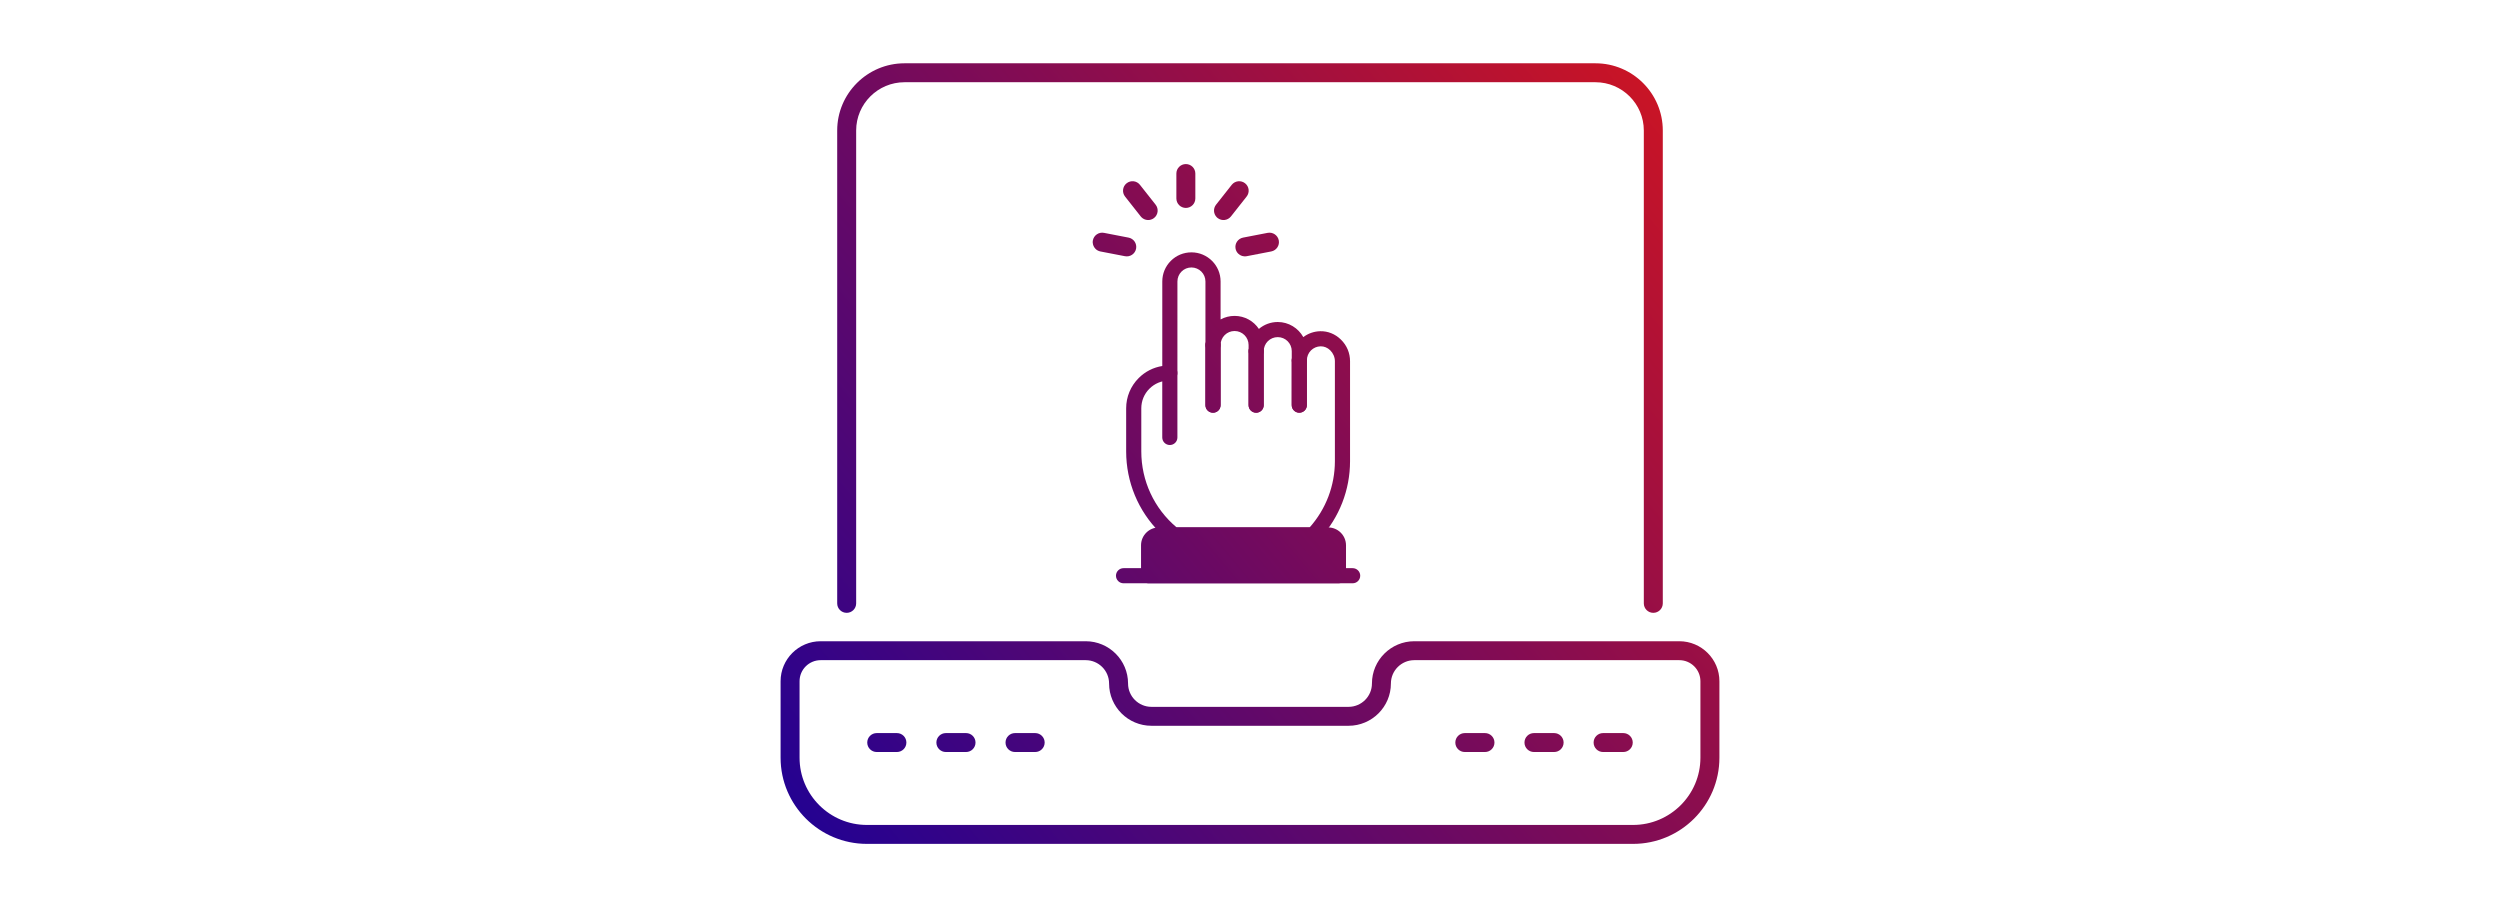 <svg width="237" height="85" viewBox="0 0 237 85" fill="none" xmlns="http://www.w3.org/2000/svg">
<rect width="237" height="85" fill="white"/>
<path d="M156.733 58.097C156.236 58.097 155.834 57.696 155.834 57.2V12.373C155.834 9.849 153.777 7.795 151.249 7.795H85.75C83.222 7.795 81.164 9.848 81.164 12.373V57.2C81.164 57.696 80.762 58.097 80.265 58.097C79.768 58.097 79.366 57.696 79.366 57.2V12.373C79.366 8.859 82.23 6 85.75 6H151.249C154.769 6 157.633 8.859 157.633 12.373V57.2C157.632 57.696 157.23 58.097 156.733 58.097Z" fill="url(#paint0_linear_10768_1305)"/>
<path d="M109.937 50.467C107.905 48.438 106.76 45.701 106.76 42.79V38.709C106.76 37.624 107.183 36.604 107.951 35.837C108.565 35.223 109.342 34.83 110.184 34.698L110.185 26.682C110.185 25.947 110.471 25.255 110.991 24.732C111.514 24.209 112.209 23.923 112.949 23.923C114.472 23.923 115.712 25.16 115.712 26.681V30.284C116.114 30.064 116.567 29.947 117.04 29.947C117.998 29.947 118.847 30.437 119.342 31.181C119.845 30.757 120.471 30.527 121.129 30.526C122.172 30.527 123.08 31.107 123.552 31.957C124.017 31.607 124.575 31.412 125.16 31.399C125.883 31.383 126.575 31.662 127.109 32.184C127.694 32.75 127.984 33.48 127.984 34.248V43.72C127.984 46.444 126.969 49.053 125.126 51.063L125 51.201C124.864 51.349 124.671 51.434 124.47 51.434L111.29 51.432C111.127 51.432 110.969 51.377 110.841 51.275C110.523 51.021 110.221 50.751 109.937 50.467ZM113.887 25.744C113.646 25.504 113.314 25.356 112.948 25.355C112.592 25.355 112.259 25.492 112.008 25.743C111.759 25.994 111.62 26.328 111.62 26.681L111.619 35.364C111.619 35.758 111.301 36.078 110.907 36.08L110.829 36.081C110.122 36.08 109.462 36.353 108.965 36.85C108.468 37.346 108.195 38.006 108.195 38.709V42.79C108.195 45.587 109.409 48.203 111.546 49.999L124.152 50C125.697 48.268 126.547 46.043 126.548 43.72V34.247C126.548 33.861 126.385 33.484 126.104 33.207C125.848 32.957 125.523 32.823 125.191 32.831C124.848 32.838 124.524 32.977 124.279 33.219C124.032 33.468 123.893 33.802 123.893 34.156C123.893 34.353 123.813 34.533 123.683 34.663C123.553 34.792 123.373 34.872 123.175 34.872C122.778 34.872 122.458 34.552 122.458 34.156V33.284C122.458 32.554 121.861 31.958 121.13 31.959C120.776 31.959 120.441 32.097 120.188 32.348C119.941 32.597 119.802 32.931 119.802 33.285C119.801 33.681 119.481 34.001 119.084 34.001C118.687 34.001 118.366 33.681 118.366 33.284V32.705C118.366 31.974 117.77 31.379 117.039 31.38C116.683 31.38 116.349 31.517 116.099 31.767C115.85 32.018 115.712 32.352 115.711 32.705C115.711 32.903 115.631 33.082 115.501 33.212C115.371 33.342 115.191 33.422 114.993 33.422C114.597 33.422 114.276 33.101 114.276 32.705V26.681C114.276 26.315 114.127 25.984 113.887 25.744Z" fill="url(#paint1_linear_10768_1305)"/>
<path d="M114.485 38.916C114.355 38.786 114.275 38.606 114.275 38.409V32.704C114.275 32.308 114.596 31.988 114.993 31.988C115.39 31.988 115.711 32.308 115.711 32.704V38.409C115.711 38.805 115.39 39.125 114.993 39.125C114.795 39.125 114.615 39.045 114.485 38.916Z" fill="url(#paint2_linear_10768_1305)"/>
<path d="M114.485 38.916C114.355 38.786 114.275 38.606 114.275 38.409V32.704C114.275 32.308 114.596 31.988 114.993 31.988C115.39 31.988 115.711 32.308 115.711 32.704V38.409C115.711 38.805 115.39 39.125 114.993 39.125C114.795 39.125 114.615 39.045 114.485 38.916Z" fill="url(#paint3_linear_10768_1305)"/>
<path d="M118.575 38.915C118.445 38.785 118.365 38.606 118.365 38.408L118.365 33.284C118.365 32.887 118.686 32.567 119.083 32.567C119.479 32.567 119.8 32.887 119.8 33.284L119.801 38.408C119.801 38.804 119.48 39.125 119.083 39.125C118.885 39.125 118.705 39.045 118.575 38.915Z" fill="url(#paint4_linear_10768_1305)"/>
<path d="M118.575 38.915C118.445 38.785 118.365 38.606 118.365 38.408L118.365 33.284C118.365 32.887 118.686 32.567 119.083 32.567C119.479 32.567 119.8 32.887 119.8 33.284L119.801 38.408C119.801 38.804 119.48 39.125 119.083 39.125C118.885 39.125 118.705 39.045 118.575 38.915Z" fill="url(#paint5_linear_10768_1305)"/>
<path d="M122.666 38.914C122.536 38.785 122.455 38.605 122.455 38.408L122.456 34.156C122.456 33.759 122.777 33.439 123.174 33.439C123.571 33.439 123.891 33.759 123.891 34.156L123.891 38.408C123.891 38.804 123.57 39.124 123.173 39.124C122.975 39.125 122.796 39.044 122.666 38.914Z" fill="url(#paint6_linear_10768_1305)"/>
<path d="M122.666 38.914C122.536 38.785 122.455 38.605 122.455 38.408L122.456 34.156C122.456 33.759 122.777 33.439 123.174 33.439C123.571 33.439 123.891 33.759 123.891 34.156L123.891 38.408C123.891 38.804 123.57 39.124 123.173 39.124C122.975 39.125 122.796 39.044 122.666 38.914Z" fill="url(#paint7_linear_10768_1305)"/>
<path d="M110.393 41.979C110.263 41.849 110.182 41.67 110.182 41.472L110.182 35.365C110.182 34.969 110.503 34.648 110.9 34.648C111.297 34.648 111.618 34.969 111.618 35.365V41.472C111.618 41.868 111.297 42.188 110.9 42.188C110.702 42.188 110.523 42.108 110.393 41.979Z" fill="url(#paint8_linear_10768_1305)"/>
<path d="M126.885 55.296H108.886C108.693 55.296 108.515 55.219 108.378 55.083C108.246 54.951 108.165 54.769 108.17 54.581V51.693C108.17 50.76 108.931 50 109.865 50H125.905C126.839 50 127.601 50.76 127.601 51.693V54.581C127.601 54.976 127.281 55.296 126.885 55.296Z" fill="url(#paint9_linear_10768_1305)"/>
<path d="M106.004 55.086C105.875 54.956 105.794 54.776 105.794 54.579C105.794 54.183 106.115 53.862 106.512 53.862L128.231 53.862C128.628 53.862 128.949 54.182 128.949 54.578C128.949 54.975 128.628 55.295 128.231 55.295L106.512 55.295C106.314 55.296 106.134 55.215 106.004 55.086Z" fill="url(#paint10_linear_10768_1305)"/>
<path d="M103.853 23.591C103.649 23.387 103.546 23.089 103.605 22.785C103.7 22.298 104.172 21.98 104.66 22.075L106.99 22.526C107.478 22.621 107.795 23.091 107.701 23.578C107.607 24.065 107.134 24.383 106.647 24.288L104.316 23.838C104.134 23.801 103.975 23.713 103.853 23.591Z" fill="url(#paint11_linear_10768_1305)"/>
<path d="M108.212 20.597C108.188 20.573 108.163 20.546 108.141 20.517L106.656 18.633C106.348 18.244 106.416 17.68 106.806 17.373C107.196 17.066 107.761 17.129 108.068 17.523L109.554 19.407C109.861 19.797 109.793 20.361 109.404 20.667C109.042 20.952 108.53 20.915 108.212 20.597Z" fill="url(#paint12_linear_10768_1305)"/>
<path d="M111.783 19.449C111.621 19.287 111.52 19.062 111.52 18.814V16.451C111.52 15.955 111.922 15.554 112.419 15.554C112.916 15.554 113.318 15.955 113.318 16.451V18.814C113.318 19.311 112.916 19.712 112.419 19.712C112.171 19.711 111.946 19.611 111.783 19.449Z" fill="url(#paint13_linear_10768_1305)"/>
<path d="M115.351 20.597C115.033 20.279 114.996 19.769 115.281 19.407L116.767 17.523C117.074 17.134 117.64 17.066 118.03 17.373C118.423 17.678 118.488 18.244 118.18 18.633L116.694 20.518C116.387 20.907 115.822 20.975 115.431 20.668C115.403 20.645 115.376 20.621 115.351 20.597Z" fill="url(#paint14_linear_10768_1305)"/>
<path d="M117.379 24.041C117.257 23.919 117.168 23.76 117.132 23.578C117.037 23.091 117.356 22.62 117.843 22.525L120.175 22.074C120.662 21.982 121.134 22.299 121.228 22.786C121.322 23.272 121.003 23.742 120.516 23.837L118.185 24.288C117.881 24.347 117.583 24.245 117.379 24.041Z" fill="url(#paint15_linear_10768_1305)"/>
<path d="M154.814 80H82.185C77.671 80 74 76.337 74 71.833V64.58C74 62.49 75.704 60.789 77.8 60.789H102.923C105.138 60.789 106.94 62.586 106.94 64.796C106.94 66.016 107.935 67.009 109.159 67.009H127.841C129.064 67.009 130.06 66.017 130.06 64.796C130.06 62.586 131.862 60.789 134.077 60.789H159.2C161.295 60.789 163 62.49 163 64.58V71.833C162.999 76.337 159.327 80 154.814 80ZM77.8 62.583C76.696 62.583 75.798 63.479 75.798 64.58V71.833C75.798 75.347 78.663 78.205 82.185 78.205H154.813C158.335 78.205 161.2 75.347 161.2 71.833V64.58C161.2 63.479 160.302 62.583 159.198 62.583H134.076C132.854 62.583 131.858 63.576 131.858 64.796C131.858 67.006 130.055 68.804 127.84 68.804H109.158C106.943 68.804 105.141 67.006 105.141 64.796C105.141 63.577 104.146 62.583 102.922 62.583H77.8Z" fill="url(#paint16_linear_10768_1305)"/>
<path d="M85.026 71.291H83.114C82.617 71.291 82.215 70.89 82.215 70.394C82.215 69.898 82.617 69.496 83.114 69.496H85.026C85.523 69.496 85.925 69.898 85.925 70.394C85.925 70.89 85.522 71.291 85.026 71.291Z" fill="url(#paint17_linear_10768_1305)"/>
<path d="M91.581 71.291H89.668C89.171 71.291 88.769 70.89 88.769 70.394C88.769 69.898 89.171 69.496 89.668 69.496H91.581C92.078 69.496 92.479 69.898 92.479 70.394C92.479 70.89 92.077 71.291 91.581 71.291Z" fill="url(#paint18_linear_10768_1305)"/>
<path d="M98.135 71.291H96.223C95.726 71.291 95.324 70.89 95.324 70.394C95.324 69.898 95.726 69.496 96.223 69.496H98.135C98.632 69.496 99.034 69.898 99.034 70.394C99.034 70.89 98.631 71.291 98.135 71.291Z" fill="url(#paint19_linear_10768_1305)"/>
<path d="M140.776 71.291H138.864C138.367 71.291 137.965 70.89 137.965 70.394C137.965 69.898 138.367 69.496 138.864 69.496H140.776C141.273 69.496 141.675 69.898 141.675 70.394C141.675 70.89 141.273 71.291 140.776 71.291Z" fill="url(#paint20_linear_10768_1305)"/>
<path d="M147.331 71.291H145.419C144.921 71.291 144.52 70.89 144.52 70.394C144.52 69.898 144.921 69.496 145.419 69.496H147.331C147.828 69.496 148.23 69.898 148.23 70.394C148.23 70.89 147.828 71.291 147.331 71.291Z" fill="url(#paint21_linear_10768_1305)"/>
<path d="M153.885 71.291H151.973C151.476 71.291 151.074 70.89 151.074 70.394C151.074 69.898 151.476 69.496 151.973 69.496H153.885C154.382 69.496 154.784 69.898 154.784 70.394C154.784 70.89 154.382 71.291 153.885 71.291Z" fill="url(#paint22_linear_10768_1305)"/>
<defs>
<linearGradient id="paint0_linear_10768_1305" x1="162.999" y1="6" x2="74.124" y2="79.74" gradientUnits="userSpaceOnUse">
<stop stop-color="#D3151F"/>
<stop offset="1" stop-color="#200194"/>
</linearGradient>
<linearGradient id="paint1_linear_10768_1305" x1="162.999" y1="6" x2="74.124" y2="79.74" gradientUnits="userSpaceOnUse">
<stop stop-color="#D3151F"/>
<stop offset="1" stop-color="#200194"/>
</linearGradient>
<linearGradient id="paint2_linear_10768_1305" x1="162.999" y1="6" x2="74.124" y2="79.74" gradientUnits="userSpaceOnUse">
<stop stop-color="#D3151F"/>
<stop offset="1" stop-color="#200194"/>
</linearGradient>
<linearGradient id="paint3_linear_10768_1305" x1="162.999" y1="6" x2="74.124" y2="79.74" gradientUnits="userSpaceOnUse">
<stop stop-color="#D3151F"/>
<stop offset="1" stop-color="#200194"/>
</linearGradient>
<linearGradient id="paint4_linear_10768_1305" x1="162.999" y1="6" x2="74.124" y2="79.74" gradientUnits="userSpaceOnUse">
<stop stop-color="#D3151F"/>
<stop offset="1" stop-color="#200194"/>
</linearGradient>
<linearGradient id="paint5_linear_10768_1305" x1="162.999" y1="6" x2="74.124" y2="79.74" gradientUnits="userSpaceOnUse">
<stop stop-color="#D3151F"/>
<stop offset="1" stop-color="#200194"/>
</linearGradient>
<linearGradient id="paint6_linear_10768_1305" x1="162.999" y1="6" x2="74.124" y2="79.74" gradientUnits="userSpaceOnUse">
<stop stop-color="#D3151F"/>
<stop offset="1" stop-color="#200194"/>
</linearGradient>
<linearGradient id="paint7_linear_10768_1305" x1="162.999" y1="6" x2="74.124" y2="79.74" gradientUnits="userSpaceOnUse">
<stop stop-color="#D3151F"/>
<stop offset="1" stop-color="#200194"/>
</linearGradient>
<linearGradient id="paint8_linear_10768_1305" x1="162.999" y1="6" x2="74.124" y2="79.74" gradientUnits="userSpaceOnUse">
<stop stop-color="#D3151F"/>
<stop offset="1" stop-color="#200194"/>
</linearGradient>
<linearGradient id="paint9_linear_10768_1305" x1="162.999" y1="6" x2="74.124" y2="79.74" gradientUnits="userSpaceOnUse">
<stop stop-color="#D3151F"/>
<stop offset="1" stop-color="#200194"/>
</linearGradient>
<linearGradient id="paint10_linear_10768_1305" x1="162.999" y1="6" x2="74.124" y2="79.74" gradientUnits="userSpaceOnUse">
<stop stop-color="#D3151F"/>
<stop offset="1" stop-color="#200194"/>
</linearGradient>
<linearGradient id="paint11_linear_10768_1305" x1="162.999" y1="6" x2="74.124" y2="79.74" gradientUnits="userSpaceOnUse">
<stop stop-color="#D3151F"/>
<stop offset="1" stop-color="#200194"/>
</linearGradient>
<linearGradient id="paint12_linear_10768_1305" x1="162.999" y1="6" x2="74.124" y2="79.74" gradientUnits="userSpaceOnUse">
<stop stop-color="#D3151F"/>
<stop offset="1" stop-color="#200194"/>
</linearGradient>
<linearGradient id="paint13_linear_10768_1305" x1="162.999" y1="6" x2="74.124" y2="79.74" gradientUnits="userSpaceOnUse">
<stop stop-color="#D3151F"/>
<stop offset="1" stop-color="#200194"/>
</linearGradient>
<linearGradient id="paint14_linear_10768_1305" x1="162.999" y1="6" x2="74.124" y2="79.74" gradientUnits="userSpaceOnUse">
<stop stop-color="#D3151F"/>
<stop offset="1" stop-color="#200194"/>
</linearGradient>
<linearGradient id="paint15_linear_10768_1305" x1="162.999" y1="6" x2="74.124" y2="79.74" gradientUnits="userSpaceOnUse">
<stop stop-color="#D3151F"/>
<stop offset="1" stop-color="#200194"/>
</linearGradient>
<linearGradient id="paint16_linear_10768_1305" x1="162.999" y1="6" x2="74.124" y2="79.74" gradientUnits="userSpaceOnUse">
<stop stop-color="#D3151F"/>
<stop offset="1" stop-color="#200194"/>
</linearGradient>
<linearGradient id="paint17_linear_10768_1305" x1="162.999" y1="6" x2="74.124" y2="79.74" gradientUnits="userSpaceOnUse">
<stop stop-color="#D3151F"/>
<stop offset="1" stop-color="#200194"/>
</linearGradient>
<linearGradient id="paint18_linear_10768_1305" x1="162.999" y1="6" x2="74.124" y2="79.74" gradientUnits="userSpaceOnUse">
<stop stop-color="#D3151F"/>
<stop offset="1" stop-color="#200194"/>
</linearGradient>
<linearGradient id="paint19_linear_10768_1305" x1="162.999" y1="6" x2="74.124" y2="79.74" gradientUnits="userSpaceOnUse">
<stop stop-color="#D3151F"/>
<stop offset="1" stop-color="#200194"/>
</linearGradient>
<linearGradient id="paint20_linear_10768_1305" x1="162.999" y1="6" x2="74.124" y2="79.74" gradientUnits="userSpaceOnUse">
<stop stop-color="#D3151F"/>
<stop offset="1" stop-color="#200194"/>
</linearGradient>
<linearGradient id="paint21_linear_10768_1305" x1="162.999" y1="6" x2="74.124" y2="79.74" gradientUnits="userSpaceOnUse">
<stop stop-color="#D3151F"/>
<stop offset="1" stop-color="#200194"/>
</linearGradient>
<linearGradient id="paint22_linear_10768_1305" x1="162.999" y1="6" x2="74.124" y2="79.74" gradientUnits="userSpaceOnUse">
<stop stop-color="#D3151F"/>
<stop offset="1" stop-color="#200194"/>
</linearGradient>
</defs>
</svg>
